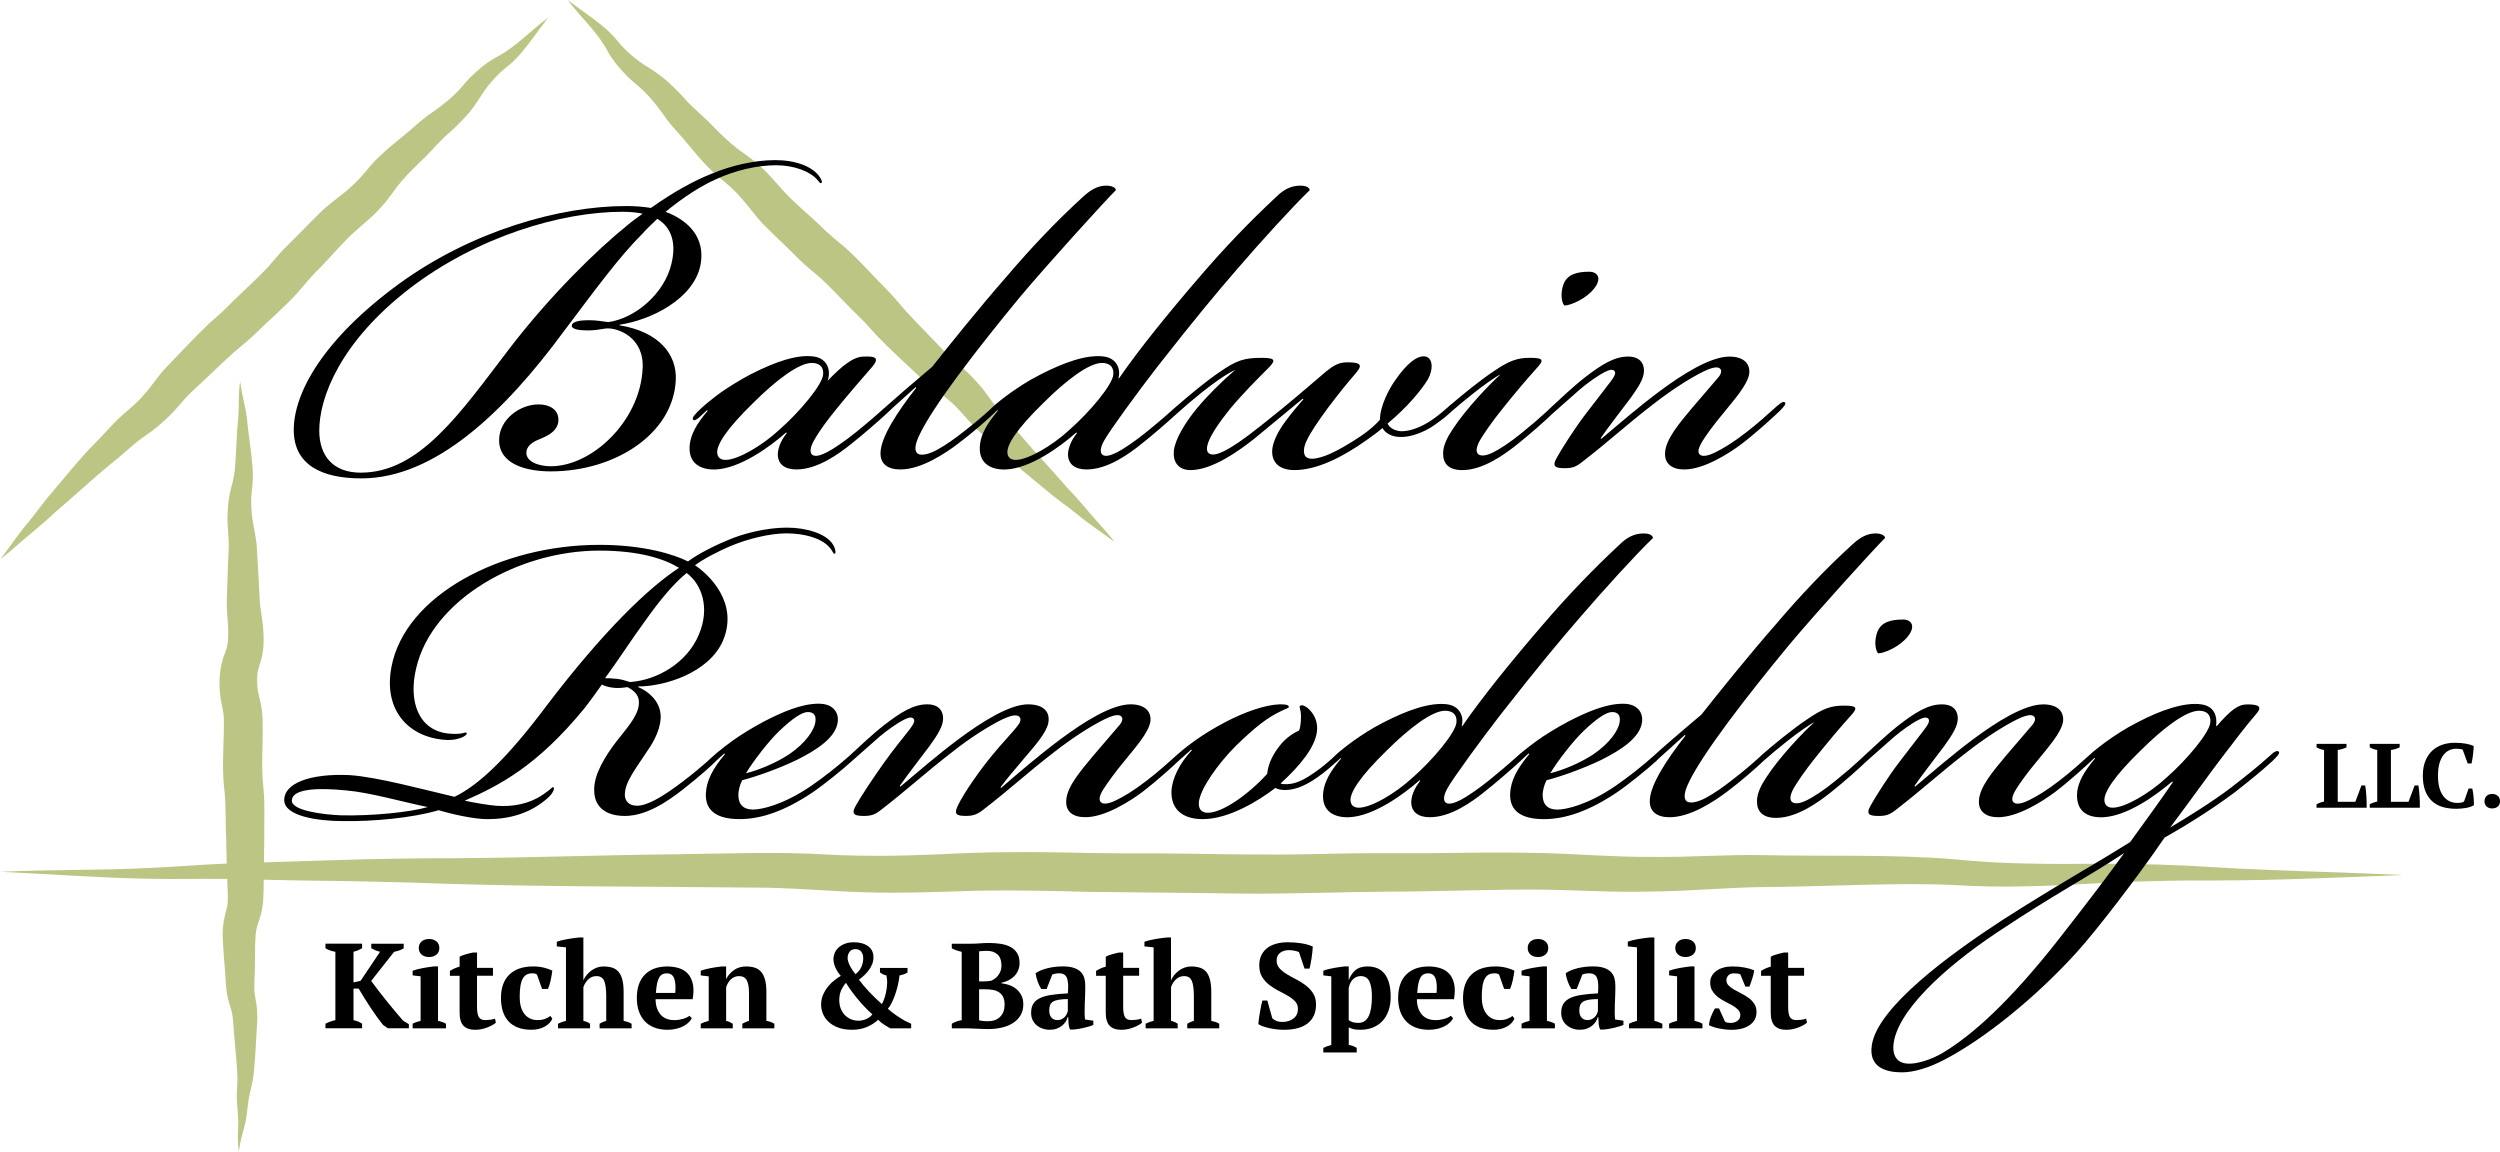 <svg xmlns="http://www.w3.org/2000/svg" id="Layer_2" viewBox="0 0 1401.66 645.78"><defs><style>.cls-1{fill:#000;}.cls-1,.cls-2{stroke-width:0px;}.cls-2{fill:#bcc583;}</style></defs><g id="Layer_1-2"><path class="cls-2" d="M.34,313.32c5.54-7.18,10.57-14.82,16.49-21.68,4.27-5.26,8.17-10.91,12.69-16.01,7.38-8.61,14.47-17.63,22.4-25.77,5.01-4.99,9.26-9.89,14.14-14.8,4.95-4.66,10.02-8.26,14.34-13.4,4.59-4.97,8.13-10.84,12.81-15.7,7.62-7.9,16.17-17.17,24.14-24.68,3.24-2.93,6.62-5.69,9.69-8.81,2.93-2.89,6.82-6.82,9.8-9.56,4.73-4.42,9.37-8.86,13.74-13.54,2.81-3.12,6.06-7.25,9.2-10.37,3.08-3.16,6.43-6.3,9.47-9.46,2.8-2.88,6.89-7.15,9.78-9.85,4.75-4.87,10.79-8.93,15.87-13.23,5.04-4.31,8.67-8.39,12.98-13.71,3.28-3.78,6.89-6.98,10.58-10.21,5.31-4.54,10.18-8.16,15.46-12.98,1.81-1.58,3.72-3.16,5.72-4.66,5.32-3.7,10.56-7.39,15.19-11.9,3.28-2.99,5.76-6.58,9.06-9.84,4.39-4.24,8.96-8.11,14.32-11.07,10.94-5.55,19.27-15.03,29.13-22.2-2.78,3.62-5.47,7.19-8.12,10.89-4.22,5.56-8.41,11.22-13.84,15.77-5.06,3.86-9.6,8.59-13.33,13.71-2.59,3.56-4.83,7.75-7.76,11.3-4.24,5.42-9.71,10.59-14.95,15.12-4.78,4.51-8.98,9.78-14.04,14.37-4.5,4.32-9,8.9-12.79,13.74-2.4,3.32-5.74,8.11-8.78,11.27-6.01,6.93-13.6,12.04-19.81,18.63-4.59,4.62-9.28,10.09-13.81,14.74-4.91,4.73-8.73,9.33-13.23,14.64-7.8,8.6-16.61,15.93-24.82,24.06-4.83,4.62-10.36,8.57-15.17,13.28-3.22,3.07-11.41,10.76-14.73,13.88,0,0-4.8,4.51-4.8,4.51-3.25,3-5.71,6.09-8.62,9.43-3.42,3.81-6.84,6.95-10.75,10.22-3.53,3-7.47,5.34-10.93,8.06-5.09,4.18-10.2,8.98-15.4,12.96-10.22,8.41-20.17,17.82-30.34,26.38-6.47,6.2-13.77,11.91-20.5,17.77-3.35,3.03-6.86,6.02-10.5,8.72H.34Z"></path><path class="cls-2" d="M624.88,303.87c-7.23-5.47-14.93-10.42-21.85-16.27-5.31-4.22-10.99-8.06-16.14-12.52-8.69-7.29-17.78-14.28-26-22.14-5.04-4.96-9.98-9.16-14.95-13.98-4.71-4.9-8.36-9.94-13.55-14.2-5.01-4.54-10.92-8.02-15.83-12.65-7.98-7.54-17.34-15.99-24.92-23.88-2.97-3.21-5.76-6.56-8.91-9.6-2.92-2.9-6.89-6.75-9.66-9.7-4.47-4.69-8.96-9.28-13.68-13.6-3.15-2.78-7.31-5.98-10.47-9.09-3.19-3.05-6.36-6.36-9.56-9.37-2.91-2.77-7.22-6.82-9.95-9.67-4.92-4.7-9.04-10.7-13.39-15.74-4.36-5-8.48-8.59-13.85-12.84-3.82-3.24-7.05-6.82-10.31-10.47-4.59-5.26-8.27-10.1-13.14-15.33-1.6-1.79-3.2-3.68-4.72-5.67-3.75-5.29-7.49-10.49-12.05-15.07-3.02-3.25-6.64-5.7-9.93-8.96-4.29-4.35-8.2-8.88-11.22-14.2-5.66-10.88-15.22-19.12-22.5-28.9,3.65,2.74,7.25,5.4,10.97,8.01,5.61,4.16,11.31,8.29,15.91,13.67,3.91,5.02,8.68,9.51,13.85,13.19,3.58,2.55,7.8,4.75,11.37,7.65,5.47,4.19,10.69,9.6,15.27,14.79,4.56,4.73,9.87,8.88,14.52,13.89,4.36,4.46,8.99,8.91,13.87,12.64,3.34,2.37,8.16,5.66,11.36,8.66,6.99,5.94,12.18,13.47,18.83,19.62,4.66,4.55,10.18,9.18,14.88,13.66,4.78,4.86,9.42,8.63,14.78,13.08,8.68,7.71,16.1,16.44,24.31,24.57,4.67,4.78,8.68,10.27,13.43,15.03,3.1,3.19,10.88,11.3,14.03,14.58,0,0,4.56,4.75,4.56,4.75,3.03,3.22,6.15,5.64,9.52,8.52,3.84,3.38,7.02,6.77,10.33,10.65,3.03,3.5,5.42,7.41,8.17,10.84,4.23,5.05,9.08,10.1,13.12,15.26,8.52,10.13,18.02,19.98,26.69,30.06,6.27,6.4,12.05,13.64,17.98,20.31,3.06,3.32,6.09,6.8,8.82,10.41h0Z"></path><path class="cls-2" d="M134.66,213.78c.75,6.85,2.81,13.38,3.7,20.22.85,9.07,2.43,18.08,3.16,27.18.45,4.53.27,10.15-.4,14.57-.51,4.21-.28,8.03.05,12.26.58,6.65,2.75,13.44,2.9,20.31.29,4.78.92,15.82,1.17,20.38,0,0,.32,6.71.32,6.71.2,4.45.92,8.29,1.54,12.7.58,4.95.91,9.69.59,14.62-.17,1.9-.44,3.81-.88,5.68-.66,3-2.22,6.68-2.45,9.03-.35,2.89-.2,7.29.29,10.2.58,3.24,1.7,6.71,2.11,10.18.55,3.76.56,7.82.55,11.59,0,10.93-.87,21.74.42,32.68.93,9.99.28,18.35.44,28.1-.03,3.37-.1,10.23-.18,13.6-.11,4.77-.09,16.21-.42,20.9-.22,3.37-.95,7.23-2.07,10.57-1.12,3.16-1.97,5.73-2.19,9.18-.49,6.6-.25,13.25-.43,19.91-.11,2.94-.55,9.42-.14,12.34.24,2.09.71,4.24,1.05,6.54.79,4.96.43,10.16.1,14.89-.53,7.7-.87,19.93-2.2,27.57-.43,2.41-1.03,4.71-1.51,6.8-1.04,4.28-1.36,8.76-1.94,13.16-.56,4.58-2.15,9-3.16,13.43-.48,2.19-.84,4.43-1.15,6.69-.68-4.49-.71-9.25-.4-13.74.28-4.51-.29-8.87-.61-13.36-.41-4.43.16-9.49.2-13.8-.13-8.4-1.41-18.24-1.98-26.67-.34-4.29-.38-8.23-1.53-12.14-.58-2.13-1.39-4.34-1.89-6.7-1.03-4.39-1.23-10.25-1.51-14.71-.31-4.49-.8-8.99-1.05-13.55-.11-2.17-.29-5.09-.3-7.22-.13-4.42.86-9.74,2.14-14.06.78-2.73.8-6.05.69-9-.27-9.19-.77-21.29-.86-30.41-.42-8.28-.08-18.09-.87-26.12-.22-2.05-.54-4.66-.69-7.21-.69-11.27.46-22.74.23-34-.04-4.3-1.36-8-1.93-12.36-1.13-8.09-.46-17.64,2.7-24.93,1.16-2.85,1.54-5.29,1.63-8.27.25-4.91-.17-9.43-.59-14.33-.36-4.5-.04-9.94.12-14.39.18-6.29.39-14,.75-20.3.45-6.68-.94-13.38-.57-20.2.15-4.81.71-10.09,1.98-14.74,1.24-4.45,1.93-7.85,2.25-12.37.7-8.91.77-18.14,1.77-27.05.52-6.76-.06-13.63,1.05-20.36h0Z"></path><path class="cls-2" d="M0,488.79c28.04-1.29,56.15-.76,84.17-2.17,14.04-.6,28-1.84,42.07-2.41,42.04-1.27,84.43-3.1,126.51-3.03,40.07-.16,85.8-1.82,126.17-2.22,28.14-.35,56.7-1.55,84.83.16,20.7,1.09,41.41.78,62.11-.1,13.92-.75,28.51-1.24,42.53-1.24,21.08-.23,42.15.67,63.19.67,27.92-.2,56.17.77,84.14.66,14.08.03,27.82-.44,41.96-.67,14.08-.19,28.13.04,42.17-.07,21.1-.26,42.27-.62,63.43-.14,21.07.53,41.91,2.33,62.94,2.21,21.03.29,42.05-1.43,63.15-.99,34.8.77,70.99-.56,105.78,2.27,14.07,1.42,27.49,2.21,41.56,2.43,14.05.37,27.86.22,41.96.1,21.2.01,42.32.63,63.43,2.01,33.35,2.02,71.66,2.72,105.15,4.35-35.1,1.3-70.24,3.02-105.39,3.06-20.97-.13-41.99.34-62.88,1.39-13.96.81-28.21,1.57-42.24,1.85-14.01.43-28.65.08-42.57-.76-31.78-1.42-72.62,1.03-104.73,1.18-20.26.18-42.9,2.38-63.12,2.51-21.1.63-42.3-.83-63.33-1.07-27.97-.18-56.06,1.1-84.06,1.14-27.7.17-56.63,1.44-84.29,1.07-28.14-.45-56.16-.57-84.37-.95-20.13-.54-42.63-1.03-62.67-.64-21.05.7-42.44,1.52-63.59.86-21.12-.62-41.83-2.78-62.94-2.61-54.52-.63-114.18-.42-168.57-2.07-27.59-1.08-56.45-1.59-84.05-1.91,0,0-42.09-.88-42.09-.88-14.01-.23-28.08.27-42.12-.09-27.87-.4-56.39-2.71-84.25-3.9h0Z"></path><path class="cls-1" d="M208.17,529.11h18.16v2.57c-.77.5-1.65.92-2.64,1.25-.99.34-1.9.58-2.71.71l-12.88,16.33c1.04,1.45,2.26,3.08,3.66,4.91,1.4,1.83,2.89,3.73,4.47,5.69,1.58,1.96,3.21,3.95,4.88,5.96,1.67,2.01,3.3,3.92,4.88,5.73l3.25,1.97v2.3h-11.79l-2.71-1.9c-1.08-1.36-2.23-2.86-3.42-4.51-1.2-1.65-2.38-3.37-3.56-5.15-1.18-1.78-2.33-3.58-3.46-5.39-1.13-1.81-2.19-3.57-3.19-5.29h-2.91v17.69c.99.18,1.9.45,2.71.81s1.51.75,2.1,1.15v2.58h-20.53v-2.58c.9-.45,1.83-.85,2.78-1.19s1.87-.6,2.78-.78v-38.35c-1.04-.14-2.04-.38-3.02-.75-.97-.36-1.82-.77-2.54-1.22v-2.57h20.53v2.57c-.59.36-1.3.72-2.13,1.08-.84.36-1.73.66-2.68.88v17.21l4-.95,10.91-16.26c-.9-.18-1.8-.46-2.68-.85-.88-.38-1.64-.76-2.27-1.12v-2.57Z"></path><path class="cls-1" d="M250.05,576.54h-18.7v-2.58c.68-.36,1.38-.67,2.1-.92.72-.25,1.51-.49,2.37-.72v-24.93l-4.47-.54v-2.58c.68-.27,1.52-.54,2.54-.81,1.02-.27,2.09-.51,3.22-.71,1.13-.2,2.24-.38,3.32-.54,1.08-.16,2.03-.28,2.85-.37h2.3v30.49c.9.23,1.72.46,2.44.71.72.25,1.4.55,2.03.92v2.58ZM234.8,531.55c0-1.58.54-2.82,1.61-3.73,1.07-.9,2.46-1.36,4.15-1.36s3.08.45,4.15,1.36c1.07.9,1.61,2.15,1.61,3.73s-.54,2.76-1.61,3.66c-1.07.9-2.46,1.36-4.15,1.36s-3.08-.45-4.15-1.36c-1.07-.9-1.61-2.12-1.61-3.66Z"></path><path class="cls-1" d="M252.28,544.35c1.72-1.11,3.52-1.9,5.42-2.37v-5.49c.27-.27.73-.53,1.39-.78.65-.25,1.35-.47,2.1-.68s1.48-.39,2.2-.58c.72-.18,1.31-.32,1.76-.41h2.3v8.61h8.94v4.4h-8.94v17.46c0,2.79.35,4.72,1.05,5.8.7,1.08,1.86,1.62,3.49,1.62.81,0,1.73-.06,2.74-.17,1.02-.11,1.95-.33,2.81-.64l.47,2.24c-.41.41-1.01.84-1.8,1.29-.79.45-1.69.88-2.71,1.29-1.02.41-2.12.75-3.32,1.02-1.2.27-2.45.41-3.76.41-2.94,0-5.13-.77-6.57-2.29-1.45-1.53-2.17-4-2.17-7.42v-20.58h-5.42v-2.71Z"></path><path class="cls-1" d="M309.68,571.05c-.32.9-.84,1.73-1.56,2.47-.72.75-1.59,1.41-2.61,2-1.02.59-2.17,1.04-3.46,1.36-1.29.32-2.63.47-4.03.47-2.98,0-5.55-.42-7.69-1.25-2.15-.83-3.92-2.03-5.32-3.59-1.4-1.56-2.44-3.43-3.12-5.62-.68-2.19-1.02-4.62-1.02-7.29,0-5.74,1.57-10.13,4.71-13.18,3.14-3.05,7.6-4.57,13.38-4.57,2.21,0,4.25.24,6.1.71,1.85.47,3.39,1.03,4.61,1.66-.09.77-.21,1.62-.37,2.54-.16.93-.34,1.85-.54,2.78-.2.93-.44,1.83-.71,2.71-.27.88-.54,1.62-.81,2.2h-3.32l-2.85-8.06c-.32-.23-.66-.39-1.02-.51-.36-.11-.9-.17-1.63-.17-1.18,0-2.19.21-3.05.64-.86.43-1.59,1.16-2.2,2.2s-1.06,2.42-1.36,4.13c-.29,1.72-.44,3.84-.44,6.37,0,1.85.2,3.56.61,5.12.41,1.56,1.03,2.91,1.86,4.07.84,1.15,1.89,2.06,3.15,2.71,1.26.66,2.75.98,4.47.98,1.58,0,2.96-.22,4.13-.68,1.17-.45,2.17-.99,2.98-1.63l1.08,1.42Z"></path><path class="cls-1" d="M354.13,576.54h-17.96v-2.58c.54-.32,1.11-.61,1.69-.88.59-.27,1.26-.52,2.03-.75v-13.72c0-3.89-.37-6.76-1.12-8.59-.75-1.83-2.2-2.75-4.37-2.75-1.81,0-3.34.62-4.61,1.87-1.27,1.25-2.17,2.68-2.71,4.31v18.89c.72.18,1.37.39,1.93.61.56.23,1.16.57,1.8,1.02v2.58h-17.96v-2.58c1.4-.72,2.89-1.27,4.47-1.63v-41.19l-5.15-.54v-2.58c.68-.27,1.55-.54,2.61-.81,1.06-.27,2.18-.51,3.35-.71,1.17-.2,2.35-.38,3.52-.54,1.17-.16,2.21-.28,3.12-.37h2.3v23.92h.07c.45-1.04,1.06-2.02,1.83-2.95.77-.93,1.64-1.74,2.61-2.44.97-.7,2.02-1.25,3.15-1.66,1.13-.41,2.33-.61,3.59-.61,1.81,0,3.42.22,4.84.65,1.42.43,2.61,1.19,3.56,2.27.95,1.09,1.67,2.55,2.17,4.38.5,1.83.75,4.15.75,6.96v16.23c.77.18,1.54.38,2.3.61.77.23,1.49.57,2.17,1.02v2.58Z"></path><path class="cls-1" d="M387.88,570.85c-.36.77-.94,1.55-1.73,2.34-.79.79-1.76,1.49-2.91,2.1-1.15.61-2.48,1.11-4,1.49-1.51.38-3.15.58-4.91.58-2.8,0-5.29-.42-7.45-1.25s-3.98-2.03-5.42-3.59c-1.45-1.56-2.54-3.42-3.29-5.59-.75-2.17-1.12-4.61-1.12-7.32,0-5.78,1.51-10.19,4.54-13.21,3.03-3.03,7.23-4.54,12.6-4.54,2.3,0,4.46.32,6.47.95,2.01.63,3.68,1.67,5.01,3.12,1.33,1.45,2.26,3.34,2.78,5.69.52,2.35.48,5.22-.1,8.61h-20.8c.04,3.57.96,6.42,2.74,8.54,1.78,2.12,4.42,3.18,7.89,3.18,1.49,0,3.04-.22,4.64-.68,1.6-.45,2.86-1.04,3.76-1.76l1.29,1.36ZM373.88,545.71c-.9,0-1.7.16-2.39.47-.7.32-1.3.89-1.82,1.73-.52.84-.93,1.97-1.25,3.39-.31,1.42-.54,3.22-.67,5.39h10.84c.32-3.52.11-6.23-.6-8.13-.72-1.9-2.09-2.85-4.11-2.85Z"></path><path class="cls-1" d="M434.16,576.54h-17.96v-2.58c.59-.32,1.16-.6,1.73-.85.56-.25,1.23-.51,2-.78v-15.96c0-2.85-.41-5.08-1.22-6.69-.81-1.61-2.26-2.41-4.34-2.41-1.72,0-3.2.55-4.44,1.67-1.24,1.11-2.18,2.62-2.81,4.52v18.89c.72.18,1.37.4,1.93.65.56.25,1.16.58,1.8.98v2.58h-17.96v-2.58c1.13-.59,2.62-1.13,4.47-1.63v-24.93l-4.47-.54v-2.58c.59-.27,1.36-.53,2.3-.78.95-.25,1.98-.48,3.08-.71,1.11-.23,2.24-.42,3.39-.58s2.2-.28,3.15-.37h2.3v6.98h.07c.95-1.9,2.37-3.53,4.27-4.91,1.9-1.38,4.2-2.07,6.91-2.07,1.76,0,3.34.22,4.74.65,1.4.43,2.59,1.19,3.56,2.27.97,1.09,1.72,2.55,2.24,4.38.52,1.83.78,4.15.78,6.96v16.23c1.81.32,3.3.86,4.47,1.63v2.58Z"></path><path class="cls-1" d="M499.08,576.54c-.9-.54-1.97-1.19-3.19-1.93-1.22-.75-2.42-1.7-3.59-2.88-1.4,1.45-3.37,2.75-5.9,3.9-2.53,1.15-5.42,1.73-8.67,1.73-3.03,0-5.64-.42-7.83-1.25-2.19-.83-3.99-1.92-5.39-3.25-1.4-1.33-2.44-2.83-3.12-4.51-.68-1.67-1.02-3.37-1.02-5.08,0-2.08.4-3.99,1.19-5.73.79-1.74,1.75-3.29,2.88-4.64,1.13-1.36,2.34-2.52,3.63-3.49,1.29-.97,2.41-1.73,3.35-2.27-1.13-1.22-2.1-2.69-2.91-4.41-.81-1.72-1.22-3.41-1.22-5.08,0-1.13.24-2.26.71-3.39.47-1.13,1.2-2.13,2.17-3.02.97-.88,2.17-1.59,3.59-2.13,1.42-.54,3.08-.81,4.98-.81,3.25,0,5.9.72,7.93,2.17,2.03,1.45,3.05,3.52,3.05,6.23,0,1.31-.23,2.55-.68,3.73-.45,1.17-1.05,2.28-1.8,3.32-.75,1.04-1.6,2.02-2.58,2.95-.97.93-2,1.77-3.08,2.54,3.12,4.29,7.39,8.85,12.81,13.69.36-.5.77-1.34,1.22-2.52.45-1.18.84-2.52,1.15-4.01.32-1.5.52-3.08.61-4.76.09-1.68-.05-3.26-.41-4.76-.72-.13-1.36-.34-1.9-.61-.54-.27-1.11-.61-1.69-1.02v-2.58h15.45v2.58c-1.22.77-2.71,1.31-4.47,1.63-.23,1.95-.57,3.88-1.02,5.78-.45,1.9-.98,3.69-1.59,5.37-.61,1.68-1.25,3.17-1.93,4.49-.68,1.32-1.36,2.33-2.03,3.06,1.58,1.41,3.19,2.67,4.81,3.76,1.63,1.09,3.23,2.09,4.81,3.01l3.46,1.64v2.58h-11.79ZM489.12,568.68c-1.45-1.22-2.91-2.62-4.4-4.2-1.49-1.58-2.9-3.18-4.23-4.81-1.33-1.63-2.54-3.21-3.63-4.74-1.08-1.54-1.94-2.85-2.58-3.93-1.31,1.63-2.26,3.17-2.85,4.64-.59,1.47-.88,3.2-.88,5.18,0,1.67.27,3.21.81,4.61.54,1.4,1.3,2.61,2.27,3.62.97,1.02,2.11,1.81,3.42,2.37,1.31.57,2.73.85,4.27.85,1.36,0,2.74-.28,4.17-.85,1.42-.56,2.63-1.48,3.63-2.74ZM475.23,537.19c0,.67.14,1.41.41,2.21.27.81.62,1.61,1.05,2.42.43.81.9,1.59,1.42,2.35.52.76,1.03,1.43,1.52,2.01,1.54-1.16,2.67-2.57,3.39-4.23.72-1.66,1.04-3.42.95-5.3-.09-1.25-.49-2.32-1.19-3.19-.7-.87-1.77-1.31-3.22-1.31s-2.59.51-3.29,1.54c-.7,1.03-1.05,2.19-1.05,3.49Z"></path><path class="cls-1" d="M533.64,576.54v-2.58c.86-.5,1.77-.92,2.74-1.29.97-.36,1.91-.59,2.81-.68v-38.35c-.9-.18-1.85-.44-2.85-.78-.99-.34-1.9-.73-2.71-1.19v-2.57h10.91c1.72,0,3.34-.07,4.88-.2,1.54-.13,3.3-.2,5.29-.2,2.17,0,4.27.16,6.3.47,2.03.32,3.84.88,5.42,1.69,1.58.81,2.85,1.95,3.79,3.42.95,1.47,1.42,3.35,1.42,5.66,0,1.45-.26,2.79-.78,4.03-.52,1.24-1.24,2.34-2.17,3.29-.93.95-2.01,1.74-3.25,2.37-1.24.63-2.59,1.08-4.03,1.36v.27c1.45.18,2.9.52,4.37,1.02,1.47.5,2.79,1.22,3.96,2.17,1.17.95,2.13,2.13,2.88,3.56.75,1.42,1.12,3.11,1.12,5.05,0,2.44-.54,4.54-1.63,6.3-1.08,1.76-2.54,3.21-4.37,4.34s-3.92,1.95-6.27,2.47c-2.35.52-4.79.78-7.32.78-.95,0-1.99-.02-3.12-.07-1.13-.05-2.26-.09-3.39-.14-1.13-.04-2.23-.09-3.29-.14-1.06-.04-1.95-.07-2.68-.07h-8.06ZM551.12,550.25c.77,0,1.54-.03,2.3-.1.77-.07,1.49-.15,2.17-.24,1.76-.72,3.18-1.84,4.27-3.35,1.08-1.51,1.63-3.24,1.63-5.18,0-2.85-.75-4.93-2.24-6.27-1.49-1.33-3.41-2-5.76-2-.99,0-1.85.02-2.57.07-.72.05-1.38.11-1.97.2v16.87h2.17ZM554.1,572.54c2.85,0,5.08-.85,6.71-2.54s2.44-3.94,2.44-6.74c0-1.72-.27-3.13-.81-4.23-.54-1.11-1.29-1.99-2.24-2.64-.95-.65-2.08-1.11-3.39-1.36-1.31-.25-2.73-.37-4.27-.37h-3.59v17.42c.63.14,1.3.25,2,.34.7.09,1.75.14,3.15.14Z"></path><path class="cls-1" d="M608.11,566.71c0,.99.01,1.85.03,2.58.02.72.08,1.49.17,2.3l4.68.68v2.37c-.54.27-1.28.54-2.2.81-.93.27-1.9.53-2.91.78-1.02.25-2.02.45-3.02.61-.99.16-1.88.28-2.64.37h-2.3c-.45-1.04-.72-2.08-.81-3.12-.09-1.04-.16-2.3-.2-3.79h-.34c-.23.9-.61,1.77-1.15,2.61-.54.84-1.23,1.58-2.07,2.24-.84.66-1.82,1.19-2.95,1.59-1.13.41-2.4.61-3.79.61-1.49,0-2.87-.23-4.13-.68-1.27-.45-2.37-1.08-3.32-1.9s-1.69-1.8-2.24-2.95c-.54-1.15-.81-2.45-.81-3.9,0-2.03.38-3.7,1.15-5.01.77-1.31,1.98-2.38,3.63-3.22,1.65-.83,3.77-1.46,6.37-1.86,2.6-.41,5.75-.7,9.45-.88.36-3.88.2-6.73-.47-8.54-.68-1.81-2.15-2.71-4.4-2.71-1.4,0-2.69.23-3.86.68l-3.19,8.13h-2.98c-.36-.54-.71-1.16-1.05-1.86-.34-.7-.66-1.45-.95-2.24-.29-.79-.54-1.59-.75-2.41-.2-.81-.35-1.6-.44-2.37,1.72-1.17,3.93-2.1,6.64-2.78,2.71-.68,5.58-1.02,8.61-1.02,2.57,0,4.68.28,6.3.85,1.63.57,2.9,1.33,3.83,2.3.93.97,1.57,2.11,1.93,3.42.36,1.31.54,2.71.54,4.2,0,2.71-.06,5.16-.17,7.35-.11,2.19-.17,4.44-.17,6.74ZM592.86,571.93c.95,0,1.76-.18,2.44-.54.68-.36,1.25-.79,1.73-1.29.47-.5.84-1.04,1.08-1.63.25-.59.44-1.11.58-1.56v-6.78c-2.12.05-3.86.18-5.22.41-1.35.23-2.42.6-3.18,1.12-.77.52-1.3,1.17-1.59,1.96-.29.79-.44,1.75-.44,2.88,0,1.72.41,3.05,1.22,4,.81.95,1.94,1.42,3.39,1.42Z"></path><path class="cls-1" d="M614.55,544.35c1.72-1.11,3.52-1.9,5.42-2.37v-5.49c.27-.27.73-.53,1.39-.78.65-.25,1.35-.47,2.1-.68s1.48-.39,2.2-.58c.72-.18,1.31-.32,1.76-.41h2.3v8.61h8.94v4.4h-8.94v17.46c0,2.79.35,4.72,1.05,5.8.7,1.08,1.86,1.62,3.49,1.62.81,0,1.73-.06,2.74-.17,1.02-.11,1.95-.33,2.81-.64l.47,2.24c-.41.41-1.01.84-1.8,1.29-.79.45-1.69.88-2.71,1.29-1.02.41-2.12.75-3.32,1.02-1.2.27-2.45.41-3.76.41-2.94,0-5.13-.77-6.57-2.29-1.45-1.53-2.17-4-2.17-7.42v-20.58h-5.42v-2.71Z"></path><path class="cls-1" d="M683.6,576.54h-17.96v-2.58c.54-.32,1.11-.61,1.69-.88.59-.27,1.26-.52,2.03-.75v-13.72c0-3.89-.37-6.76-1.12-8.59-.75-1.83-2.2-2.75-4.37-2.75-1.81,0-3.34.62-4.61,1.87-1.27,1.25-2.17,2.68-2.71,4.31v18.89c.72.18,1.37.39,1.93.61.56.23,1.16.57,1.8,1.02v2.58h-17.96v-2.58c1.4-.72,2.89-1.27,4.47-1.63v-41.19l-5.15-.54v-2.58c.68-.27,1.55-.54,2.61-.81,1.06-.27,2.18-.51,3.35-.71,1.17-.2,2.35-.38,3.52-.54,1.17-.16,2.21-.28,3.12-.37h2.3v23.92h.07c.45-1.04,1.06-2.02,1.83-2.95.77-.93,1.64-1.74,2.61-2.44.97-.7,2.02-1.25,3.15-1.66,1.13-.41,2.33-.61,3.59-.61,1.81,0,3.42.22,4.84.65,1.42.43,2.61,1.19,3.56,2.27.95,1.09,1.67,2.55,2.17,4.38.5,1.83.75,4.15.75,6.96v16.23c.77.18,1.54.38,2.3.61.77.23,1.49.57,2.17,1.02v2.58Z"></path><path class="cls-1" d="M713.34,570.92c.5.5,1.2.96,2.1,1.39.9.43,2.1.64,3.59.64,2.48,0,4.55-.64,6.2-1.93,1.65-1.29,2.47-3.08,2.47-5.39,0-1.67-.53-3.07-1.59-4.2-1.06-1.13-2.41-2.17-4.03-3.12-1.63-.95-3.37-1.89-5.22-2.81-1.85-.92-3.59-2.02-5.22-3.29-1.63-1.26-2.97-2.77-4.03-4.51-1.06-1.74-1.59-3.9-1.59-6.47,0-2.21.41-4.13,1.22-5.76.81-1.63,1.93-2.97,3.35-4.03s3.11-1.85,5.05-2.37c1.94-.52,4.04-.78,6.3-.78,2.75,0,5.32.19,7.69.58,2.37.38,4.51.98,6.4,1.8-.04.9-.12,1.94-.24,3.12-.11,1.17-.26,2.34-.44,3.49-.18,1.15-.37,2.24-.58,3.25-.2,1.02-.4,1.86-.58,2.54h-2.78l-3.13-9.28c-.54-.27-1.35-.52-2.42-.75-1.07-.23-2.17-.34-3.3-.34-1.91,0-3.52.5-4.83,1.49-1.32.99-1.97,2.44-1.97,4.34,0,1.72.54,3.17,1.63,4.37,1.09,1.2,2.45,2.29,4.08,3.29,1.63.99,3.41,1.98,5.34,2.95,1.92.97,3.7,2.09,5.33,3.35,1.63,1.27,2.99,2.75,4.08,4.44,1.09,1.69,1.63,3.78,1.63,6.27,0,4.52-1.53,8.01-4.57,10.47-3.05,2.46-7.53,3.69-13.45,3.69-1.45,0-2.9-.09-4.37-.27-1.47-.18-2.86-.43-4.17-.75-1.31-.32-2.47-.65-3.49-1.02-1.02-.36-1.77-.75-2.27-1.15.04-1.04.16-2.16.34-3.35.18-1.2.37-2.39.58-3.59.2-1.2.42-2.34.64-3.42.23-1.08.45-2.03.68-2.85h2.78l2.78,9.96Z"></path><path class="cls-1" d="M760.64,590.09h-18.7v-2.58c1.54-.72,3.03-1.27,4.47-1.63v-38.48l-4.47-.54v-2.58c.72-.32,1.62-.61,2.68-.88s2.16-.51,3.29-.71c1.13-.2,2.22-.37,3.29-.51,1.06-.14,1.95-.25,2.68-.34h2.3v7.59h.07c.77-2.17,1.98-3.97,3.62-5.42,1.65-1.45,3.94-2.17,6.88-2.17,1.99,0,3.78.33,5.39.98,1.6.66,2.96,1.67,4.07,3.05,1.11,1.38,1.96,3.14,2.58,5.29.61,2.15.92,4.71.92,7.69s-.4,5.42-1.19,7.73c-.79,2.3-1.92,4.25-3.39,5.83-1.47,1.58-3.25,2.8-5.35,3.66s-4.48,1.29-7.15,1.29c-1.54,0-2.74-.1-3.62-.31-.88-.2-1.82-.55-2.81-1.05v9.88c.72.09,1.45.26,2.17.51.72.25,1.49.62,2.3,1.12v2.58ZM762.81,547.27c-1.54,0-2.9.54-4.1,1.63-1.2,1.08-2.04,2.76-2.54,5.01v18.02c.72.54,1.49.94,2.3,1.19.81.25,1.88.37,3.19.37,2.58,0,4.47-1.24,5.69-3.73,1.22-2.48,1.83-6.12,1.83-10.91,0-3.7-.46-6.56-1.39-8.57-.93-2.01-2.59-3.02-4.98-3.02Z"></path><path class="cls-1" d="M814.72,570.85c-.36.77-.94,1.55-1.73,2.34s-1.76,1.49-2.91,2.1c-1.15.61-2.49,1.11-4,1.49-1.51.38-3.15.58-4.91.58-2.8,0-5.29-.42-7.45-1.25-2.17-.83-3.98-2.03-5.42-3.59-1.45-1.56-2.54-3.42-3.29-5.59-.75-2.17-1.12-4.61-1.12-7.32,0-5.78,1.51-10.19,4.54-13.21s7.23-4.54,12.6-4.54c2.3,0,4.46.32,6.47.95,2.01.63,3.68,1.67,5.01,3.12,1.33,1.45,2.26,3.34,2.78,5.69.52,2.35.48,5.22-.1,8.61h-20.8c.04,3.57.96,6.42,2.74,8.54,1.78,2.12,4.42,3.18,7.89,3.18,1.49,0,3.04-.22,4.64-.68,1.6-.45,2.86-1.04,3.76-1.76l1.29,1.36ZM800.72,545.71c-.9,0-1.7.16-2.39.47-.7.32-1.3.89-1.82,1.73-.52.84-.93,1.97-1.25,3.39-.31,1.42-.54,3.22-.67,5.39h10.84c.32-3.52.11-6.23-.6-8.13-.72-1.9-2.09-2.85-4.11-2.85Z"></path><path class="cls-1" d="M849.08,571.05c-.32.9-.84,1.73-1.56,2.47s-1.59,1.41-2.61,2c-1.02.59-2.17,1.04-3.46,1.36-1.29.32-2.63.47-4.03.47-2.98,0-5.55-.42-7.69-1.25-2.15-.83-3.92-2.03-5.32-3.59-1.4-1.56-2.44-3.43-3.12-5.62-.68-2.19-1.02-4.62-1.02-7.29,0-5.74,1.57-10.13,4.71-13.18,3.14-3.05,7.6-4.57,13.38-4.57,2.21,0,4.25.24,6.1.71,1.85.47,3.39,1.03,4.61,1.66-.09.77-.21,1.62-.37,2.54-.16.93-.34,1.85-.54,2.78-.2.93-.44,1.83-.71,2.71-.27.88-.54,1.62-.81,2.2h-3.32l-2.85-8.06c-.32-.23-.66-.39-1.02-.51-.36-.11-.9-.17-1.63-.17-1.17,0-2.19.21-3.05.64-.86.43-1.59,1.16-2.2,2.2-.61,1.04-1.06,2.42-1.35,4.13-.29,1.72-.44,3.84-.44,6.37,0,1.85.2,3.56.61,5.12.41,1.56,1.03,2.91,1.86,4.07.84,1.15,1.89,2.06,3.15,2.71,1.26.66,2.75.98,4.47.98,1.58,0,2.96-.22,4.13-.68,1.17-.45,2.17-.99,2.98-1.63l1.08,1.42Z"></path><path class="cls-1" d="M871.78,576.54h-18.7v-2.58c.68-.36,1.38-.67,2.1-.92s1.51-.49,2.37-.72v-24.93l-4.47-.54v-2.58c.68-.27,1.52-.54,2.54-.81,1.02-.27,2.09-.51,3.22-.71,1.13-.2,2.24-.38,3.32-.54,1.08-.16,2.03-.28,2.85-.37h2.3v30.49c.9.23,1.72.46,2.44.71.72.25,1.4.55,2.03.92v2.58ZM856.53,531.55c0-1.58.54-2.82,1.61-3.73,1.07-.9,2.46-1.36,4.15-1.36s3.08.45,4.15,1.36c1.07.9,1.61,2.15,1.61,3.73s-.54,2.76-1.61,3.66c-1.07.9-2.46,1.36-4.15,1.36s-3.08-.45-4.15-1.36c-1.07-.9-1.61-2.12-1.61-3.66Z"></path><path class="cls-1" d="M905.32,566.71c0,.99,0,1.85.03,2.58.02.72.08,1.49.17,2.3l4.68.68v2.37c-.54.27-1.28.54-2.2.81-.93.27-1.9.53-2.91.78-1.02.25-2.02.45-3.02.61-.99.16-1.88.28-2.64.37h-2.3c-.45-1.04-.72-2.08-.81-3.12-.09-1.04-.16-2.3-.2-3.79h-.34c-.23.9-.61,1.77-1.15,2.61s-1.23,1.58-2.07,2.24c-.84.66-1.82,1.19-2.95,1.59-1.13.41-2.4.61-3.79.61-1.49,0-2.87-.23-4.13-.68s-2.37-1.08-3.32-1.9c-.95-.81-1.69-1.8-2.24-2.95-.54-1.15-.81-2.45-.81-3.9,0-2.03.38-3.7,1.15-5.01.77-1.31,1.98-2.38,3.63-3.22,1.65-.83,3.77-1.46,6.37-1.86,2.6-.41,5.75-.7,9.45-.88.36-3.88.2-6.73-.47-8.54-.68-1.81-2.15-2.71-4.41-2.71-1.4,0-2.69.23-3.86.68l-3.18,8.13h-2.98c-.36-.54-.71-1.16-1.05-1.86-.34-.7-.66-1.45-.95-2.24-.29-.79-.54-1.59-.75-2.41-.2-.81-.35-1.6-.44-2.37,1.72-1.17,3.93-2.1,6.64-2.78,2.71-.68,5.58-1.02,8.61-1.02,2.58,0,4.68.28,6.3.85,1.63.57,2.9,1.33,3.83,2.3.92.97,1.57,2.11,1.93,3.42.36,1.31.54,2.71.54,4.2,0,2.71-.06,5.16-.17,7.35-.11,2.19-.17,4.44-.17,6.74ZM890.07,571.93c.95,0,1.76-.18,2.44-.54.68-.36,1.25-.79,1.73-1.29s.84-1.04,1.08-1.63.44-1.11.58-1.56v-6.78c-2.12.05-3.86.18-5.22.41-1.36.23-2.42.6-3.18,1.12-.77.52-1.3,1.17-1.59,1.96-.29.79-.44,1.75-.44,2.88,0,1.72.41,3.05,1.22,4,.81.95,1.94,1.42,3.39,1.42Z"></path><path class="cls-1" d="M932.02,576.54h-18.7v-2.58c1.49-.72,2.98-1.27,4.47-1.63v-41.19l-5.15-.54v-2.58c.59-.27,1.4-.54,2.44-.81,1.04-.27,2.16-.51,3.35-.71,1.2-.2,2.39-.38,3.59-.54,1.2-.16,2.27-.28,3.22-.37h2.3v46.76c1.49.36,2.98.91,4.47,1.63v2.58Z"></path><path class="cls-1" d="M954.51,576.54h-18.7v-2.58c.68-.36,1.38-.67,2.1-.92s1.51-.49,2.37-.72v-24.93l-4.47-.54v-2.58c.68-.27,1.52-.54,2.54-.81,1.02-.27,2.09-.51,3.22-.71,1.13-.2,2.24-.38,3.32-.54,1.08-.16,2.03-.28,2.85-.37h2.3v30.49c.9.23,1.72.46,2.44.71.72.25,1.4.55,2.03.92v2.58ZM939.27,531.55c0-1.58.54-2.82,1.61-3.73,1.07-.9,2.46-1.36,4.15-1.36s3.08.45,4.15,1.36c1.07.9,1.61,2.15,1.61,3.73s-.54,2.76-1.61,3.66c-1.07.9-2.46,1.36-4.15,1.36s-3.08-.45-4.15-1.36c-1.07-.9-1.61-2.12-1.61-3.66Z"></path><path class="cls-1" d="M975.72,569.15c0-1.17-.42-2.19-1.25-3.05-.84-.86-1.88-1.65-3.12-2.37-1.24-.72-2.6-1.45-4.07-2.17s-2.82-1.57-4.07-2.54c-1.24-.97-2.28-2.11-3.12-3.42-.84-1.31-1.25-2.91-1.25-4.81,0-1.36.32-2.59.95-3.69.63-1.11,1.49-2.04,2.58-2.81,1.08-.77,2.38-1.37,3.9-1.8,1.51-.43,3.15-.64,4.91-.64,2.44,0,4.71.19,6.81.58s3.94.92,5.52,1.59c-.18,1.45-.54,2.99-1.08,4.64-.54,1.65-1.06,3.15-1.56,4.51h-2.3l-2.85-6.91c-.54-.23-1.11-.37-1.69-.44-.59-.07-1.24-.1-1.97-.1-1.35,0-2.38.4-3.08,1.19-.7.79-1.05,1.68-1.05,2.68,0,1.13.42,2.11,1.25,2.95.84.84,1.87,1.62,3.12,2.34,1.24.72,2.6,1.45,4.07,2.17,1.47.72,2.82,1.55,4.07,2.47,1.24.93,2.28,2.02,3.12,3.29s1.25,2.78,1.25,4.54c0,3.12-1.27,5.57-3.79,7.35-2.53,1.79-5.92,2.68-10.17,2.68-2.17,0-4.4-.23-6.71-.68-2.3-.45-4.29-1.08-5.96-1.9.09-1.63.47-3.28,1.15-4.95.68-1.67,1.4-3.16,2.17-4.47h2.3l3.32,7.39c.5.36,1.05.58,1.66.64.61.07,1.19.1,1.73.1,1.31,0,2.51-.38,3.59-1.15,1.08-.77,1.63-1.83,1.63-3.19Z"></path><path class="cls-1" d="M987.38,544.35c1.72-1.11,3.52-1.9,5.42-2.37v-5.49c.27-.27.73-.53,1.39-.78.65-.25,1.36-.47,2.1-.68s1.48-.39,2.2-.58c.72-.18,1.31-.32,1.76-.41h2.3v8.61h8.94v4.4h-8.94v17.46c0,2.79.35,4.72,1.05,5.8.7,1.08,1.86,1.62,3.49,1.62.81,0,1.73-.06,2.74-.17,1.02-.11,1.95-.33,2.81-.64l.47,2.24c-.41.41-1.01.84-1.8,1.29-.79.45-1.69.88-2.71,1.29-1.02.41-2.12.75-3.32,1.02-1.2.27-2.45.41-3.76.41-2.94,0-5.13-.77-6.57-2.29-1.45-1.53-2.17-4-2.17-7.42v-20.58h-5.42v-2.71Z"></path><path class="cls-1" d="M202.6,268.22c41.48,0,80.46-37.55,113.36-82.25,18.6-24.67,31.11-41.84,44.34-55.07,2.5-2.86,5.36-5.36,8.23-8.23,8.23,5.01,10.73,13.95,7.87,25.39-3.93,16.45-20.03,30.4-35.4,32.54-3.22-.36-6.08-1.07-10.73-1.07-3.58,0-9.3.36-9.66,2.86-.36,2.15,3.93,2.86,8.58,2.86,3.93,0,6.08-.36,10.37-1.07,6.79-.72,21.81,5.01,20.74,22.53-1.43,29.32-28.25,54.71-51.5,54.71-6.44,0-14.66-2.5-13.59-8.58.72-3.93,5.01-5.72,8.58-7.15,4.29-1.79,9.3-4.65,9.3-10.37s-5.01-8.58-11.09-8.58c-10.73,0-22.17,8.58-22.17,20.03,0,13.59,15.38,17.52,28.97,17.52,36.12,0,68.66-21.1,70.09-51.14.72-14.66-9.66-27.18-31.47-30.75v-.36c17.17-2.5,41.84-14.3,45.42-33.97,2.5-14.66-6.44-24.32-19.67-29.32,10.01-8.22,20.03-14.66,28.25-18.24,10.73-5.01,23.24-7.87,33.62-7.87s19.31,3.58,23.24,8.22c1.07,1.07,1.43,2.15,2.15,1.79.72-.36.36-1.43-.71-3.22-3.93-6.08-13.59-9.66-25.03-9.66-12.16,0-25.03,3.22-35.4,7.51-10.01,3.93-21.81,10.37-34.33,19.31-4.29-.71-8.94-1.07-13.95-1.07-37.19,0-86.54,13.95-127.31,43.63-42.55,31.11-59,61.15-59,81.89,0,19.67,15.73,27.18,37.91,27.18ZM229.78,161.65c37.91-28.97,84.75-42.91,119.08-42.91,4.29,0,8.23.36,11.44,1.07-2.86,2.15-6.08,4.29-8.94,6.79-16.81,13.59-42.91,38.98-66.16,69.38-27.54,36.12-50.06,69.02-82.96,69.02-15.73,0-23.24-9.66-23.24-23.6,0-18.6,11.8-49.71,50.78-79.75Z"></path><path class="cls-1" d="M420.74,209.93c-6.79,3.58-12.87,7.51-16.45,10.01-3.58,2.5-9.66,7.51-10.73,8.58-3.93,3.58-5.72,5.72-5.01,6.79.72.72,1.79,0,3.22-1.07l4.65-4.29.36.36c-6.44,7.51-9.3,13.23-10.01,18.6-1.43,11.44,6.79,14.66,14.66,14.3,13.59-.71,30.04-12.52,39.34-20.74l.36.36c-3.22,3.93-5.36,8.94-5.01,12.87.36,4.29,3.58,7.51,10.37,7.51,11.8,0,23.6-8.58,30.75-14.3,6.79-5.36,15.38-12.87,20.03-17.17,1.32-1.2,2.4-2.2,3.21-3.04l12.88-11.63.36.36c-10.73,13.59-19.67,27.54-20.03,36.12-.36,6.44,3.93,9.66,11.09,9.66,11.8,0,25.03-8.94,32.18-14.3,8.58-6.44,17.52-14.3,21.81-18.6.1-.1.18-.19.28-.28l.08-.07.36.36c-6.44,7.51-9.3,13.23-10.01,18.6-1.43,11.44,6.79,14.66,14.66,14.3,13.59-.71,30.04-12.52,39.34-20.74l.36.36c-3.22,3.93-5.36,8.94-5.01,12.87.36,4.29,3.58,7.51,10.37,7.51,11.8,0,23.6-8.58,30.75-14.3,6.41-5.06,14.4-12.02,19.19-16.4.16-.14.3-.26.47-.41,4.29-3.93,8.94-7.87,14.3-12.16,5.36-4.29,13.59-10.37,18.6-12.52-7.51,6.44-15.73,14.66-21.1,21.1-7.15,8.58-12.52,17.88-13.23,23.96-.72,6.08,2.15,11.08,9.3,11.08,12.16,0,27.18-10.73,36.12-17.88l26.82-22.17.36.36c-5.01,5.72-10.01,11.8-12.87,16.45-2.86,4.65-4.65,9.3-4.65,12.87,0,5.72,3.58,10.37,12.52,10.37,12.52,0,26.82-7.15,40.41-16.81,2.5-1.79,6.08-4.29,8.94-6.79,1.43,2.86,5.36,5.01,9.66,5.01,5.72.36,13.59-2.5,19.67-6.79,4.67-3.34,6.85-5.12,8.57-6.79,0,0,0,0,0,0,3.58-3.22,7.51-6.44,12.87-10.73,5.36-4.29,12.87-9.66,15.38-10.73-5.72,5.01-19.67,19.67-26.82,30.75-2.86,4.29-5.36,8.94-5.36,13.59,0,5.72,3.22,9.3,10.73,9.3,11.8,0,23.96-8.94,31.11-14.66,6.75-5.4,15.08-12.7,19.61-17.11.02-.02.04-.03.06-.05l15.38-13.59c4.29-3.58,9.66-7.51,13.95-9.66,2.15-1.07,4.29-1.79,5.36-.36.72,1.07,0,2.86-2.5,6.08l-14.3,18.6c-5.72,7.51-13.23,19.31-15.74,23.96-2.86,5.01-.36,5.72,4.65,5.72,3.93,0,6.08-.72,9.3-3.22,15.73-12.16,24.32-20.38,40.05-32.54,11.44-8.94,21.46-15.02,27.89-18.24,3.58-1.79,7.51-3.22,9.3-2.15,1.79,1.07,1.07,3.22-.36,5.01l-15.02,17.52c-6.79,8.22-14.66,17.17-15.02,25.03-.36,6.08,3.93,9.3,10.73,9.3,11.09,0,25.03-8.94,32.18-14.3,7.51-5.72,18.24-15.38,21.46-18.6,2.5-2.5,3.58-3.93,2.86-4.65s-1.79-.36-4.65,2.15c-3.93,3.58-11.09,10.01-17.17,14.66-7.87,6.08-12.87,8.94-17.17,11.09-2.86,1.43-6.79,2.86-8.58,1.43-1.43-1.07-1.43-3.22,1.43-7.87,1.79-2.86,6.08-8.94,11.8-15.74,5.72-7.15,13.23-15.38,14.3-21.81.71-6.08-3.58-9.66-11.09-9.66-10.73,0-26.46,10.01-38.98,19.31-12.52,9.3-24.32,19.67-32.9,26.82l-.36-.36c3.93-5.72,11.44-15.38,16.81-22.53,4.65-6.44,7.51-11.09,7.51-15.38,0-3.93-2.15-7.87-8.94-7.87-7.51,0-14.66,4.29-24.32,11.8-6.44,5.01-14.3,12.52-18.6,16.45-1.24,1.14-2.27,2.09-3.09,2.91-4.2,3.88-7.48,6.71-13.71,11.75-6.08,5.01-12.16,8.94-15.73,10.73s-6.79,2.5-8.58,1.07c-1.43-1.43-1.07-3.93,1.07-7.87,2.15-3.58,6.44-10.01,12.52-17.52,7.15-8.94,12.87-15.73,19.31-22.89,4.29-4.65,3.58-5.72-3.93-5.72-6.79,0-11.44,1.43-20.74,7.87-7.31,4.88-17.73,13.38-23.09,18-.64.46-1.31,1.04-1.94,1.67-.72.71-5.72,5.01-8.94,7.15-6.08,4.29-13.23,6.79-17.88,6.44-3.22-.36-6.08-1.79-7.15-4.29,10.73-8.94,18.6-18.24,22.53-24.67,3.22-5.72,2.86-11.8-1.07-12.87-4.65-1.07-10.73,3.93-17.17,13.23-3.58,5.01-8.58,14.66-8.58,22.17-2.5,2.86-5.72,5.72-10.37,8.94-5.72,3.93-14.66,9.3-20.74,11.44-4.29,1.43-7.87,2.15-10.01.72-2.5-1.79-1.43-6.44,0-9.3,2.15-4.65,6.08-10.37,11.8-18.24,6.79-8.94,9.66-12.52,16.09-20.03,4.29-5.01,1.07-5.72-5.36-5.72-5.01,0-8.23,2.5-11.44,5.01-12.16,10.37-20.74,17.88-36.12,30.04-10.73,8.58-16.81,12.52-21.1,14.66-3.58,1.79-7.15,2.86-8.94,1.07-1.07-1.07-1.07-3.22,0-6.08,1.79-4.65,6.08-11.09,12.16-18.6,7.15-8.58,15.02-16.45,21.46-22.89,4.65-4.65,3.58-5.72-3.93-5.72-9.66,0-13.95,1.43-23.25,7.87-7.28,4.85-17.38,13.3-22.68,17.93-.52.42-1.06.9-1.64,1.38-3.93,3.58-9.66,8.58-17.17,14.66-5.72,4.65-12.52,9.3-16.09,11.09-2.86,1.43-6.44,2.86-8.23,1.43-1.43-1.07-1.43-3.93,1.07-8.23,3.22-5.72,18.6-26.82,29.68-41.12,20.74-26.46,32.9-41.12,44.7-54.71,13.23-15.38,31.11-35.04,40.77-44.34-.36-1.43-1.79-2.5-5.36-2.5-5.01,0-9.3,2.15-13.23,6.08-15.38,14.3-30.04,29.68-42.56,44.34-18.24,21.1-34.69,41.48-45.77,57.57h-.36c1.43-5.36-1.07-11.09-7.87-12.16-10.01-1.43-23.24,3.58-35.76,10.01-7.15,3.58-12.87,7.51-16.45,10.01-3.58,2.5-8.94,6.79-10.01,7.87-.92.83-1.75,1.62-2.49,2.36-4.19,3.8-8.54,7.44-14.32,11.94-5.01,3.93-10.01,7.51-14.66,10.01-3.22,1.79-8.58,3.93-11.09,2.15-2.5-2.15-.36-7.15.72-9.66,7.51-16.45,33.26-49.71,57.22-78.67,15.02-17.88,46.49-52.57,53.28-59.36,0-1.07-1.79-2.5-5.36-2.5-4.65,0-8.58,2.15-12.87,6.08-15.73,14.3-30.4,30.04-42.56,44.34-15.38,17.52-32.9,39.34-42.2,51.14-10.27,8.61-22.68,19.37-25.59,22.04-.05.04-.1.09-.15.13-3.93,3.58-9.66,8.58-17.17,14.66-5.72,4.65-12.52,9.3-16.09,11.09-2.86,1.43-6.44,2.86-8.23,1.43-1.43-1.07-1.43-3.93,1.07-8.23,3.22-5.72,7.87-11.8,12.52-17.52,7.51-9.3,15.38-18.24,20.03-23.6,3.58-4.29,2.86-6.08-4.65-5.72-5.72,0-11.8,4.65-20.38,13.59,2.15-6.08-.36-12.52-7.51-13.59-9.3-1.43-21.81,2.86-35.76,10.01ZM584.87,226.02c12.87-12.87,25.75-22.53,32.9-22.53,3.93,0,6.79,1.79,6.44,6.44-.36,5.72-13.23,21.1-24.67,31.11-9.66,8.94-23.24,16.81-30.04,16.81-2.5,0-4.29-1.07-4.65-3.58-.72-4.65,5.36-13.95,20.03-28.25ZM461.51,209.93c-.36,5.72-13.23,21.1-24.67,31.11-9.66,8.94-23.24,16.81-30.04,16.81-2.5,0-4.29-1.07-4.65-3.58-.72-4.65,5.36-13.95,20.03-28.25,12.87-12.87,25.75-22.53,32.9-22.53,3.93,0,6.79,1.79,6.44,6.44Z"></path><path class="cls-1" d="M893.84,161.65c4.29-5.36,2.15-9.3-2.86-9.3-6.79,0-12.16,1.43-14.3,6.79-1.79,4.65-1.43,10.01.36,12.16,3.58,0,12.52-3.93,16.81-9.66Z"></path><path class="cls-1" d="M1052.61,354.15c-1.79,4.65-1.43,10.01.36,12.16,3.58,0,12.52-3.93,16.81-9.66,4.29-5.36,2.15-9.3-2.86-9.3-6.79,0-12.16,1.43-14.3,6.79Z"></path><path class="cls-1" d="M1277.54,421.38c-.71-.72-2.5,0-4.29,1.79-7.51,6.79-14.3,12.16-22.17,18.24-10.73,8.23-26.46,17.88-34.33,22.53,10.73-14.3,23.25-31.83,29.32-39.69,7.15-9.3,12.16-16.09,18.6-23.6,3.93-4.29,2.15-5.72-4.65-5.72-5.36,0-9.3,3.22-17.17,12.16h-.36c.71-5.72-1.07-11.09-8.22-12.16-9.3-1.43-22.89,3.22-35.76,10.01-7.15,3.58-12.87,7.51-16.45,10.01-3.58,2.5-8.94,6.79-10.01,7.87-.11.1-.22.2-.32.3-3.99,3.62-10.92,9.84-16.84,14.36-7.87,6.08-12.87,8.94-17.17,11.09-2.86,1.43-6.79,2.86-8.58,1.43-1.43-1.07-1.43-3.22,1.43-7.87,1.79-2.86,6.08-8.94,11.8-15.74,5.72-7.15,13.23-15.38,14.3-21.81.71-6.08-3.58-9.66-11.09-9.66-10.73,0-26.46,10.01-38.98,19.31-12.52,9.3-24.32,19.67-32.9,26.82l-.36-.36c3.93-5.72,11.44-15.38,16.81-22.53,4.65-6.44,7.51-11.09,7.51-15.38,0-3.93-2.15-7.87-8.94-7.87-7.51,0-14.66,4.29-24.32,11.8-6.44,5.01-14.3,12.52-18.6,16.45-1.24,1.13-2.26,2.08-3.08,2.89-4.21,3.89-7.49,6.72-13.73,11.77-6.08,5.01-12.16,8.94-15.73,10.73s-6.79,2.5-8.58,1.07c-1.43-1.43-1.07-3.93,1.07-7.87,2.15-3.58,6.44-10.01,12.52-17.52,7.15-8.94,12.87-15.73,19.31-22.89,4.29-4.65,3.58-5.72-3.93-5.72-6.79,0-11.44,1.43-20.74,7.87-7.85,5.23-19.26,14.63-24.17,18.94-.39.32-.75.65-1.08.96-.04.04-.1.09-.14.13-.49.45-.94.86-1.33,1.25-4.33,3.95-8.77,7.68-14.76,12.34-5.01,3.93-10.01,7.51-14.66,10.01-3.22,1.79-8.58,3.93-11.09,2.15-2.5-2.15-.36-7.15.72-9.66,7.51-16.45,33.26-49.71,57.22-78.67,15.02-17.88,46.49-52.57,53.28-59.36,0-1.07-1.79-2.5-5.36-2.5-4.65,0-8.58,2.15-12.87,6.08-15.73,14.3-30.4,30.04-42.55,44.34-15.38,17.52-32.9,39.34-42.2,51.14-11.08,9.3-24.67,21.1-26.1,22.53-.12.12-.23.23-.35.35,0,0,0,0,0,0-6.79,6.08-15.02,12.52-21.81,17.17-15.73,10.73-27.89,13.23-32.54,13.23-5.36,0-8.22-2.86-8.22-8.22,0-2.15.71-5.36,2.15-8.23,8.22-2.15,20.38-6.44,30.75-11.44,10.73-5.36,22.17-12.52,22.89-21.81.36-4.65-2.5-9.66-10.73-9.66-9.66,0-20.38,4.65-30.75,10.01-6.79,3.58-13.59,7.87-17.52,10.73-2.87,2.1-5.12,3.8-7.31,5.58-.71.53-1.5,1.23-2.34,1.93-.21.19-.45.4-.67.6-.76.67-1.56,1.38-2.38,2.13-3.66,3.24-8.35,7.26-14.11,11.93-5.72,4.65-12.52,9.3-16.09,11.09-2.86,1.43-6.44,2.86-8.22,1.43-1.43-1.07-1.43-3.93,1.07-8.23,3.22-5.72,18.6-26.82,29.68-41.12,20.74-26.46,32.9-41.12,44.7-54.71,13.23-15.38,31.11-35.04,40.77-44.34-.36-1.43-1.79-2.5-5.36-2.5-5.01,0-9.3,2.15-13.23,6.08-15.38,14.3-30.04,29.68-42.56,44.34-18.24,21.1-34.69,41.48-45.77,57.57h-.36c1.43-5.36-1.07-11.09-7.87-12.16-10.01-1.43-23.24,3.58-35.76,10.01-7.15,3.58-12.87,7.51-16.45,10.01-3.58,2.5-8.94,6.79-10.01,7.87-.87.79-1.67,1.55-2.38,2.26-3.3,2.97-6.02,5.26-10.14,8.11-5.01,3.58-8.94,5.36-12.16,6.08-1.43.36-5.36.72-6.79,0,11.09-10.01,19.31-20.38,20.38-28.97.71-5.36-1.43-9.66-4.29-12.52-1.43-1.43-3.58-2.86-5.01-2.15-1.07.72.36,1.79.36,5.72,0,1.79,0,5.72-1.07,8.23-2.5,1.07-7.51,3.93-11.44,9.3-4.65,6.08-6.08,11.44-6.44,15.02-11.08,12.16-25.39,21.81-33.26,21.81-3.93,0-5.36-2.5-5.01-6.08.72-7.15,10.37-21.1,20.74-31.47,10.01-9.66,17.17-15.73,25.75-19.67,2.86-1.43,3.93-1.43,3.93-2.15,0-1.43-2.86-1.43-5.36-1.43-8.22.36-19.31,4.29-29.68,9.66-7.51,3.93-12.52,7.15-17.17,10.37-2.78,1.95-6.43,4.76-9.09,7.09-.29.25-.6.5-.92.77-3.93,3.58-11.09,10.01-17.17,14.66-7.87,6.08-12.87,8.94-17.17,11.09-2.86,1.43-6.79,2.86-8.58,1.43-1.43-1.07-1.43-3.58,1.43-7.87,2.15-3.22,6.08-8.94,11.8-15.74,5.72-7.15,13.23-15.38,14.3-21.81.72-5.72-3.22-9.66-11.09-9.66-10.73,0-26.46,10.01-38.98,19.31s-25.39,20.38-33.61,27.54l-.36-.36c3.22-4.29,6.79-8.58,12.87-15.73,6.08-7.15,12.87-14.66,13.95-20.38,1.07-6.08-2.5-10.37-11.44-10.37-10.37,0-26.11,10.01-38.62,19.31s-24.32,19.67-32.9,26.82l-.36-.36c3.93-5.72,11.44-15.38,16.81-22.53,4.65-6.44,7.51-11.09,7.51-15.38,0-3.93-2.15-7.87-8.94-7.87-7.51,0-14.66,4.29-24.32,11.8-6.44,5.01-14.3,12.52-18.6,16.45-.36.33-.7.64-1.03.94-6.66,5.9-14.57,12.08-21.15,16.58-15.73,10.73-27.89,13.23-32.54,13.23-5.36,0-8.22-2.86-8.22-8.22,0-2.15.71-5.36,2.15-8.23,8.22-2.15,20.38-6.44,30.75-11.44,10.73-5.36,22.17-12.52,22.89-21.81.36-4.65-2.5-9.66-10.73-9.66-9.66,0-20.38,4.65-30.75,10.01-6.79,3.58-13.59,7.87-17.52,10.73-3.52,2.58-6.12,4.55-8.8,6.81-.19.15-.38.32-.58.49-1.22,1.04-2.47,2.15-3.85,3.42-.26.26-.52.52-.77.78-3.62,3.19-8.25,7.08-13.89,11.38-11.8,8.94-20.03,13.59-25.75,13.59-5.01,0-6.79-3.22-6.79-6.08,0-7.51,6.44-15.02,12.87-25.03,3.58-5.01,7.87-13.23,7.15-20.38-.72-7.15-6.44-12.52-12.52-15.02v-.36c14.66,0,39.69-7.51,47.56-25.75,8.94-21.46-8.23-37.19-15.73-42.2,4.29-3.22,12.87-7.87,20.74-11.09,8.58-3.58,21.1-6.79,30.4-6.79,10.73,0,19.67,2.86,23.96,7.51,2.86,3.22,2.15,3.93,3.22,3.93.72,0,.72-2.5-1.07-5.36-3.93-6.08-15.02-9.3-25.75-9.3-12.16,0-25.03,3.58-32.54,6.79-7.15,2.86-17.17,7.87-22.89,12.16-7.87-3.93-24.67-9.3-49.71-9.3-55.07,0-109.07,28.25-116.58,68.66-4.65,24.67,10.37,40.05,31.83,40.77,6.79,0,11.09-2.86,10.37-3.93-.72-1.07-1.43,1.07-9.66.36-17.17-1.43-23.24-17.88-18.6-36.83,8.94-38.26,57.22-65.8,102.63-65.8,22.53,0,36.48,4.65,44.7,9.66-17.52,11.44-42.56,35.76-73.67,76.53-23.24,31.11-38.98,45.42-52.21,51.85-18.24-4.29-43.27-11.09-58.65-12.16-22.53-1.07-36.83,4.65-36.83,13.95s19.67,11.8,32.54,11.8c17.17.36,39.69-1.79,54-6.08,6.08,1.79,18.95,5.01,27.54,5.01,12.16,0,23.96-3.22,33.62-11.8,3.58-3.22,3.93-5.72,3.22-6.08s-.72.72-6.08,4.29c-7.51,5.01-16.45,6.79-26.1,6.08-4.29-.36-12.87-1.79-17.52-2.86,19.67-8.58,40.77-19.67,66.87-51.5,2.86-3.58,7.51-10.01,10.01-13.59,1.43.71,3.22,1.43,6.44,1.79,2.5.36,5.72,0,7.87-.36,2.86,1.43,6.44,3.93,6.44,8.22.36,6.79-5.72,13.59-12.52,22.17-6.08,7.87-12.87,18.6-12.52,27.54,0,8.58,5.72,14.3,17.17,14.3s22.89-7.15,33.26-15.38c8.58-6.79,14.66-12.16,18.95-16.45,0,0,.01-.01.02-.02l3.56-3.2.36.36c-7.15,8.58-10.37,15.02-10.73,22.17-.36,9.3,5.72,14.3,18.95,14.3,12.16,0,25.39-4.65,40.41-14.66,6.44-4.29,17.88-13.59,22.53-17.88,0,0,0,0,0,0l15.37-13.58c4.29-3.58,9.66-7.51,13.95-9.66,2.15-1.07,4.29-1.79,5.36-.36.72,1.07,0,2.86-2.5,6.08-3.93,5.01-8.94,11.09-14.3,18.6-5.36,7.51-13.23,19.31-15.73,23.96-2.86,5.01-.36,5.72,4.65,5.72,3.93,0,6.08-.72,9.3-3.22,15.73-12.16,24.32-20.38,40.05-32.54,10.73-8.58,21.46-15.02,27.89-18.24,3.93-1.79,6.79-2.86,8.94-2.15,2.15.72,1.79,3.22.36,5.01-2.5,3.58-8.94,10.01-15.02,17.52-6.44,7.87-15.38,20.38-18.95,27.89-2.15,4.65-1.07,5.72,4.65,5.72,3.58,0,6.08-.72,9.3-3.22,15.73-12.16,24.32-20.38,40.05-32.54,11.44-8.94,21.46-15.02,27.89-18.24,3.58-1.79,7.51-3.22,9.3-2.15,1.79,1.07,1.07,3.22-.36,5.01l-15.02,17.52c-6.08,7.51-14.66,16.81-15.02,25.03-.36,6.08,3.58,9.3,10.73,9.3,11.09,0,25.03-8.94,32.18-14.3,6.98-5.32,16.73-14.02,20.66-17.81.03-.02.05-.04.08-.07l6.44-5.72.36.36c-6.79,7.15-11.09,15.74-11.44,22.89-.36,10.37,6.44,15.74,17.52,15.74,14.66,0,31.47-10.37,40.77-17.52,2.15,1.43,6.44,1.43,9.66.72,3.58-.72,7.87-2.5,13.59-6.44,4.65-3.22,8.22-6.44,11.44-9.3.68-.61,1.3-1.18,1.86-1.71l.28.28c-6.44,7.51-9.3,13.23-10.01,18.6-1.43,11.44,6.79,14.66,14.66,14.3,13.59-.71,30.04-12.52,39.34-20.74l.36.36c-3.22,3.93-5.36,8.94-5.01,12.87.36,4.29,3.58,7.51,10.37,7.51,11.8,0,23.6-8.58,30.75-14.3,6.79-5.36,15.38-12.87,20.03-17.17,1.15-1.04,2.11-1.93,2.87-2.7l1.77-1.59.36.36c-7.15,8.58-10.37,15.02-10.73,22.17-.36,9.3,5.72,14.3,18.95,14.3,12.16,0,25.39-4.65,40.41-14.66,6.44-4.29,17.88-13.59,22.53-17.88.48-.48.92-.93,1.32-1.34.04-.03.07-.06.11-.09l14.66-13.23.36.36c-10.73,13.59-19.67,27.54-20.03,36.12-.36,6.44,3.93,9.66,11.09,9.66,11.8,0,25.03-8.94,32.18-14.3,7.81-5.86,15.9-12.89,20.53-17.34.07-.06.13-.12.21-.18,3.58-3.22,7.51-6.44,12.87-10.73s12.87-9.66,15.38-10.73c-5.72,5.01-19.67,19.67-26.82,30.75-2.86,4.29-5.36,8.94-5.36,13.59,0,5.72,3.22,9.3,10.73,9.3,11.8,0,23.96-8.94,31.11-14.66,6.74-5.39,15.07-12.69,19.6-17.11.02-.02.04-.04.07-.06l15.38-13.59c4.29-3.58,9.66-7.51,13.95-9.66,2.15-1.07,4.29-1.79,5.36-.36.72,1.07,0,2.86-2.5,6.08l-14.3,18.6c-5.72,7.51-13.23,19.31-15.74,23.96-2.86,5.01-.36,5.72,4.65,5.72,3.93,0,6.08-.72,9.3-3.22,15.73-12.16,24.32-20.38,40.05-32.54,11.44-8.94,21.46-15.02,27.89-18.24,3.58-1.79,7.51-3.22,9.3-2.15,1.79,1.07,1.07,3.22-.36,5.01l-15.02,17.52c-6.79,8.22-14.66,17.17-15.02,25.03-.36,6.08,3.93,9.3,10.73,9.3,11.09,0,25.03-8.94,32.18-14.3,7.51-5.72,18.24-15.38,21.46-18.6.11-.11.21-.21.32-.32l.04-.03.36.36c-6.44,7.51-9.3,13.23-10.01,18.6-1.07,11.8,6.79,14.66,14.66,14.3,13.23-.71,28.97-11.8,38.62-20.03l.36.36c-5.72,8.58-17.52,24.67-23.96,33.61-24.67,15.38-39.69,23.25-72.59,44.34-27.89,18.24-69.38,48.28-72.24,69.73-1.79,12.16,7.87,15.02,16.81,15.02,6.79,0,15.38-2.5,24.67-7.51,21.1-11.09,49.71-33.61,73.67-60.08,10.37-11.44,33.62-41.48,48.99-64.01,11.44-6.44,26.46-15.73,39.34-25.39,8.23-6.44,15.74-12.52,21.1-17.52,1.79-1.79,4.65-4.29,3.58-5.36ZM888.12,409.58c7.15-6.79,12.52-10.37,15.73-10.37s4.65,1.79,4.29,5.01c-.36,5.01-5.72,12.52-14.66,18.6-7.51,5.01-17.17,8.94-24.32,10.73,4.29-7.15,13.23-18.6,18.95-23.96ZM437.19,409.58c7.15-6.79,12.52-10.37,15.73-10.37s4.65,1.79,4.29,5.01c-.36,5.01-5.72,12.52-14.66,18.6-7.51,5.01-17.17,8.94-24.32,10.73,4.29-7.15,13.23-18.6,18.95-23.96ZM191.51,457.14c-9.66-.36-27.89-2.5-27.89-8.23,0-6.44,13.23-7.51,30.75-5.72,12.87,1.07,32.9,6.79,45.42,9.3-9.66,2.86-30.75,5.01-48.28,4.65ZM353.15,382.4c-2.15-.71-4.29-1.43-7.15-1.79-3.22-.36-5.36-.36-6.79-.36,7.15-9.66,14.66-21.46,22.53-32.18,7.87-11.08,15.73-20.74,23.24-26.82,8.58,6.44,13.23,19.67,6.79,34.69-6.44,15.38-22.89,25.39-38.62,26.46ZM791.92,436.04c-9.66,8.94-23.24,16.81-30.04,16.81-2.5,0-4.29-1.07-4.65-3.58-.72-4.65,5.36-13.95,20.03-28.25,12.87-12.87,25.75-22.53,32.9-22.53,3.93,0,6.79,1.79,6.44,6.44-.36,5.72-13.23,21.1-24.67,31.11ZM1214.6,436.04c-9.66,8.94-23.24,16.81-30.04,16.81-2.5,0-4.29-1.07-4.65-3.58-.71-4.65,5.36-13.95,20.03-28.25,12.87-12.87,25.75-22.53,32.9-22.53,3.93,0,6.79,1.79,6.44,6.44-.36,5.72-13.23,21.1-24.67,31.11ZM1154.88,525.8c-28.25,36.12-49.35,54.71-65.44,64.37-6.44,3.93-16.81,7.51-22.53,5.72-3.58-1.07-5.72-4.29-5.36-9.66,1.43-18.6,27.89-43.27,57.93-63.3,33.26-22.17,50.42-30.75,71.52-44.7-7.15,10.01-21.81,29.32-36.12,47.56Z"></path><path class="cls-1" d="M1298.81,417.05h16.78v1.94c-.72.38-1.51.69-2.38.95-.87.25-1.71.43-2.53.54v29.05h9.87l3.43-9.16h2.1c.14.79.26,1.71.38,2.76.12,1.06.21,2.17.28,3.32.07,1.16.12,2.3.15,3.43.03,1.13.03,2.12,0,2.97h-28.08v-1.94c.78-.41,1.53-.73,2.23-.97.7-.24,1.35-.41,1.97-.51v-28.95c-1.67-.27-3.07-.77-4.19-1.48v-1.94Z"></path><path class="cls-1" d="M1328.63,417.05h16.78v1.94c-.72.38-1.51.69-2.38.95-.87.25-1.71.43-2.53.54v29.05h9.87l3.43-9.16h2.1c.14.79.26,1.71.38,2.76.12,1.06.21,2.17.28,3.32.07,1.16.12,2.3.15,3.43.03,1.13.03,2.12,0,2.97h-28.08v-1.94c.78-.41,1.53-.73,2.23-.97.7-.24,1.35-.41,1.97-.51v-28.95c-1.67-.27-3.07-.77-4.19-1.48v-1.94Z"></path><path class="cls-1" d="M1384.02,442.11h2.1c.14.55.26,1.2.38,1.97.12.77.22,1.59.31,2.46s.14,1.73.18,2.58c.03.85.05,1.62.05,2.3-1.19.75-2.69,1.28-4.48,1.58s-3.62.46-5.5.46c-2.83,0-5.4-.35-7.7-1.05-2.3-.7-4.26-1.81-5.88-3.32-1.62-1.52-2.87-3.44-3.76-5.78-.89-2.33-1.33-5.14-1.33-8.41s.49-6.03,1.46-8.36,2.28-4.25,3.91-5.75c1.64-1.5,3.54-2.6,5.7-3.3,2.17-.7,4.44-1.05,6.83-1.05,2.25,0,4.29.16,6.11.49s3.32.76,4.48,1.3c0,.55-.03,1.25-.08,2.1-.05.85-.14,1.75-.26,2.69-.12.94-.26,1.86-.41,2.76-.15.9-.3,1.66-.43,2.28h-2.15l-2.81-7.72c-.31-.17-.8-.31-1.48-.41-.68-.1-1.38-.15-2.1-.15-1.4,0-2.71.28-3.94.84-1.23.56-2.32,1.46-3.27,2.69-.96,1.23-1.71,2.8-2.25,4.73-.55,1.93-.82,4.24-.82,6.93,0,4.88.97,8.63,2.92,11.25,1.94,2.63,4.59,3.94,7.93,3.94.95,0,1.76-.08,2.43-.23.67-.15,1.12-.37,1.36-.64l2.51-7.16Z"></path><path class="cls-1" d="M1392.97,449.22c0-1.23.39-2.22,1.18-2.97.78-.75,1.82-1.12,3.12-1.12s2.35.38,3.17,1.12,1.23,1.74,1.23,2.97-.41,2.21-1.23,2.94-1.88,1.1-3.17,1.1-2.34-.37-3.12-1.1c-.79-.73-1.18-1.71-1.18-2.94Z"></path></g></svg>